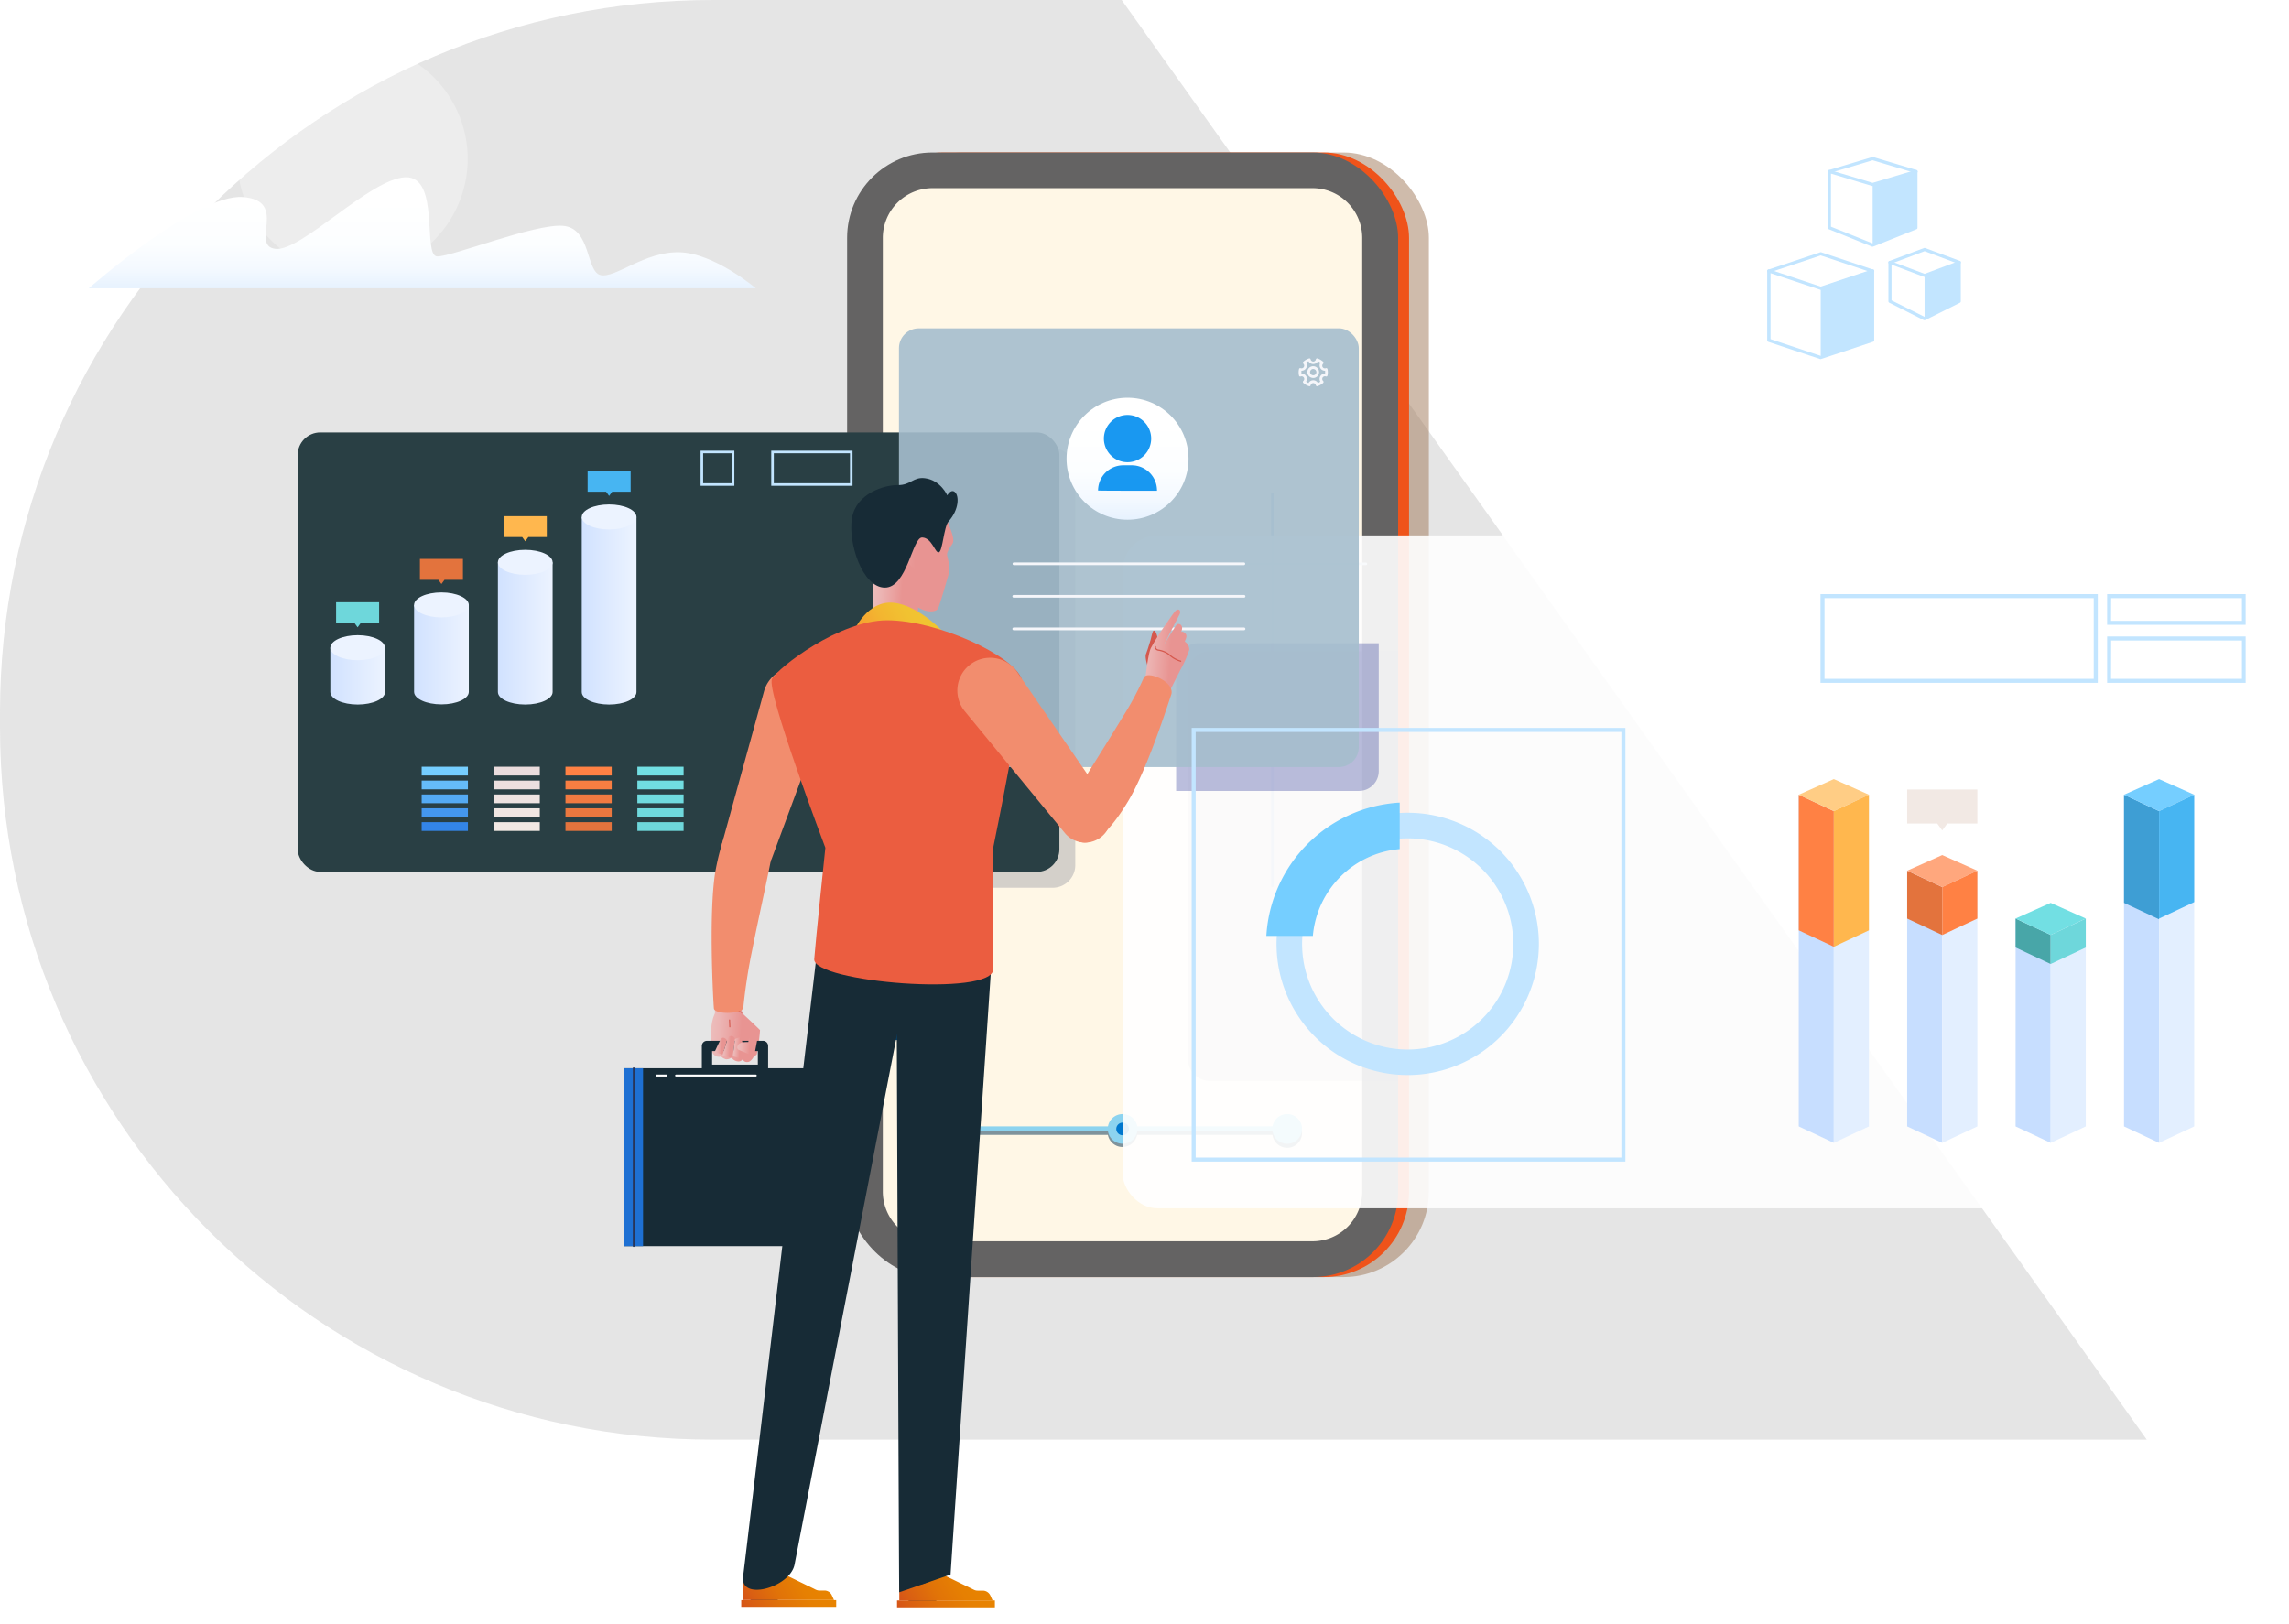 <svg xmlns="http://www.w3.org/2000/svg" xmlns:xlink="http://www.w3.org/1999/xlink" viewBox="0 0 616.68 437.64"><defs><style>.cls-1{mask:url(#mask);filter:url(#luminosity-noclip-5);}.cls-2,.cls-4,.cls-6,.cls-8{mix-blend-mode:multiply;}.cls-2{fill:url(#linear-gradient);}.cls-3{mask:url(#mask-2);filter:url(#luminosity-noclip-6);}.cls-4{fill:url(#linear-gradient-2);}.cls-5{mask:url(#mask-3);filter:url(#luminosity-noclip-7);}.cls-6{fill:url(#linear-gradient-3);}.cls-7{mask:url(#mask-4);filter:url(#luminosity-noclip-8);}.cls-8{fill:url(#linear-gradient-4);}.cls-9{fill:#a8a8a7;}.cls-31,.cls-36,.cls-9{opacity:0.3;}.cls-10{fill:#c2e5ff;}.cls-11{fill:#a07958;}.cls-11,.cls-21{opacity:0.5;}.cls-12{fill:#ef531a;}.cls-13{fill:#646363;}.cls-14{fill:#fff7e6;}.cls-15{mask:url(#mask-5);}.cls-16{fill:url(#linear-gradient-5);}.cls-17{mask:url(#mask-6);}.cls-18{fill:url(#linear-gradient-6);}.cls-19{mask:url(#mask-7);}.cls-20{fill:url(#linear-gradient-7);}.cls-21{fill:#003052;}.cls-22{fill:#8cd3ef;}.cls-23{fill:#283558;}.cls-24{fill:#0077cd;}.cls-25,.cls-29,.cls-36{fill:#fff;}.cls-26{fill:#bccfe3;}.cls-27{fill:#80a0d1;}.cls-28{fill:#2a335c;opacity:0.2;}.cls-29,.cls-32,.cls-34{opacity:0.9;}.cls-30{fill:#293f44;}.cls-31{fill:#1c298f;}.cls-32{fill:#a5becd;}.cls-33{fill:url(#linear-gradient-8);}.cls-34{fill:#008df0;}.cls-35{fill:#f5f6fa;}.cls-37{fill:url(#linear-gradient-9);}.cls-38{mask:url(#mask-8);}.cls-39{opacity:0.21;fill:url(#linear-gradient-10);}.cls-40{fill:#c7deff;}.cls-41{fill:#e3efff;}.cls-42{fill:#ff8144;}.cls-43{fill:#ffcd85;}.cls-44{fill:#ffb74e;}.cls-45{fill:#e3733d;}.cls-46{fill:#ffa77d;}.cls-47{fill:#48a6a8;}.cls-48{fill:#72dfe3;}.cls-49{fill:#6ed7db;}.cls-50{fill:#3e9ed4;}.cls-51{fill:#75ceff;}.cls-52{fill:#47b5f2;}.cls-53{fill:#f2e9e4;}.cls-54{fill:url(#linear-gradient-11);}.cls-55{fill:#ecf3ff;}.cls-56{fill:url(#linear-gradient-12);}.cls-57{fill:url(#linear-gradient-13);}.cls-58{fill:url(#linear-gradient-14);}.cls-59{fill:#65bcf9;}.cls-60{fill:#54aaf3;}.cls-61{fill:#4497ee;}.cls-62{fill:#3385e8;}.cls-63{fill:#eadcdd;}.cls-64{fill:#ecdfdf;}.cls-65{fill:#eee3e1;}.cls-66{fill:#f0e6e2;}.cls-67{fill:#f87e42;}.cls-68{fill:#f17a41;}.cls-69{fill:#ea773f;}.cls-70{fill:#71dde1;}.cls-71{fill:#70dbdf;}.cls-72{fill:#6fd9dd;}.cls-73{fill:url(#linear-gradient-15);}.cls-74{fill:#172b36;}.cls-75{fill:#1e70d3;}.cls-76{fill:#d5584d;}.cls-77{fill:url(#linear-gradient-16);}.cls-78{fill:url(#linear-gradient-17);}.cls-79{fill:url(#linear-gradient-18);}.cls-80{fill:url(#linear-gradient-19);}.cls-81{fill:url(#linear-gradient-20);}.cls-82{fill:url(#linear-gradient-21);}.cls-83{fill:url(#linear-gradient-22);}.cls-84{fill:#242c4f;}.cls-85{fill:url(#linear-gradient-23);}.cls-86{fill:url(#linear-gradient-24);}.cls-87{fill:url(#linear-gradient-25);}.cls-88{fill:url(#linear-gradient-26);}.cls-89{fill:#004a80;}.cls-90{fill:url(#linear-gradient-27);}.cls-91{fill:#f28d6e;}.cls-92{fill:#eb5d40;}.cls-93{filter:url(#luminosity-noclip-4);}.cls-94{filter:url(#luminosity-noclip-3);}.cls-95{filter:url(#luminosity-noclip-2);}.cls-96{filter:url(#luminosity-noclip);}</style><filter id="luminosity-noclip" x="228.22" y="-8512.41" width="148.45" height="32766" filterUnits="userSpaceOnUse" color-interpolation-filters="sRGB"><feFlood flood-color="#fff" result="bg"/><feBlend in="SourceGraphic" in2="bg"/></filter><mask id="mask" x="228.22" y="-8512.41" width="148.45" height="32766" maskUnits="userSpaceOnUse"><g class="cls-96"/></mask><linearGradient id="linear-gradient" x1="302.44" y1="41.93" x2="302.44" y2="66.6" gradientUnits="userSpaceOnUse"><stop offset="0" stop-color="#999"/><stop offset="1"/></linearGradient><filter id="luminosity-noclip-2" x="298.52" y="-8512.41" width="68.52" height="32766" filterUnits="userSpaceOnUse" color-interpolation-filters="sRGB"><feFlood flood-color="#fff" result="bg"/><feBlend in="SourceGraphic" in2="bg"/></filter><mask id="mask-2" x="298.52" y="-8512.41" width="68.52" height="32766" maskUnits="userSpaceOnUse"><g class="cls-95"/></mask><linearGradient id="linear-gradient-2" x1="332.78" y1="54.63" x2="332.78" y2="169.7" gradientUnits="userSpaceOnUse"><stop offset="0" stop-color="#666"/><stop offset="1"/></linearGradient><filter id="luminosity-noclip-3" x="237.84" y="-8512.41" width="91.64" height="32766" filterUnits="userSpaceOnUse" color-interpolation-filters="sRGB"><feFlood flood-color="#fff" result="bg"/><feBlend in="SourceGraphic" in2="bg"/></filter><mask id="mask-3" x="237.84" y="-8512.41" width="91.64" height="32766" maskUnits="userSpaceOnUse"><g class="cls-94"/></mask><linearGradient id="linear-gradient-3" x1="283.66" y1="189.57" x2="283.66" y2="343.48" xlink:href="#linear-gradient-2"/><filter id="luminosity-noclip-4" x="167.83" y="-8512.41" width="143.23" height="32766" filterUnits="userSpaceOnUse" color-interpolation-filters="sRGB"><feFlood flood-color="#fff" result="bg"/><feBlend in="SourceGraphic" in2="bg"/></filter><mask id="mask-4" x="167.83" y="-8512.41" width="143.23" height="32766" maskUnits="userSpaceOnUse"><g class="cls-93"/></mask><linearGradient id="linear-gradient-4" x1="167.83" y1="433.4" x2="311.07" y2="433.4" gradientUnits="userSpaceOnUse"><stop offset="0" stop-color="#999"/><stop offset="1" stop-color="gray"/></linearGradient><filter id="luminosity-noclip-5" x="228.22" y="41.09" width="148.45" height="24.07" filterUnits="userSpaceOnUse" color-interpolation-filters="sRGB"><feFlood flood-color="#fff" result="bg"/><feBlend in="SourceGraphic" in2="bg"/></filter><mask id="mask-5" x="228.22" y="41.09" width="148.45" height="24.07" maskUnits="userSpaceOnUse"><g class="cls-1"><path class="cls-2" d="M353.66,41.09H251.22a23,23,0,0,0-23,23v1.07a23,23,0,0,1,23-23H353.66a23,23,0,0,1,23,23V64.09A23,23,0,0,0,353.66,41.09Z"/></g></mask><linearGradient id="linear-gradient-5" x1="302.44" y1="41.93" x2="302.44" y2="66.6" gradientUnits="userSpaceOnUse"><stop offset="0" stop-color="#fff"/><stop offset="1" stop-color="#72a2d5"/></linearGradient><filter id="luminosity-noclip-6" x="298.52" y="50.7" width="68.52" height="112.28" filterUnits="userSpaceOnUse" color-interpolation-filters="sRGB"><feFlood flood-color="#fff" result="bg"/><feBlend in="SourceGraphic" in2="bg"/></filter><mask id="mask-6" x="298.52" y="50.7" width="68.52" height="112.28" maskUnits="userSpaceOnUse"><g class="cls-3"><path class="cls-4" d="M367,64.09V163L298.52,50.7h55.14A13.4,13.4,0,0,1,367,64.09Z"/></g></mask><linearGradient id="linear-gradient-6" x1="332.78" y1="54.63" x2="332.78" y2="169.7" gradientUnits="userSpaceOnUse"><stop offset="0" stop-color="#fff"/><stop offset="1" stop-color="#0077cd"/></linearGradient><filter id="luminosity-noclip-7" x="237.84" y="184.31" width="91.64" height="150.18" filterUnits="userSpaceOnUse" color-interpolation-filters="sRGB"><feFlood flood-color="#fff" result="bg"/><feBlend in="SourceGraphic" in2="bg"/></filter><mask id="mask-7" x="237.84" y="184.31" width="91.64" height="150.18" maskUnits="userSpaceOnUse"><g class="cls-5"><path class="cls-6" d="M251.22,334.49h78.26L237.84,184.31v136.8A13.39,13.39,0,0,0,251.22,334.49Z"/></g></mask><linearGradient id="linear-gradient-7" x1="283.66" y1="189.57" x2="283.66" y2="343.48" xlink:href="#linear-gradient-6"/><linearGradient id="linear-gradient-8" x1="303.77" y1="114.2" x2="303.77" y2="150.03" gradientUnits="userSpaceOnUse"><stop offset="0" stop-color="#fff"/><stop offset="0.35" stop-color="#fcfeff"/><stop offset="0.56" stop-color="#f4f9ff"/><stop offset="0.74" stop-color="#e5f1fe"/><stop offset="0.9" stop-color="#d1e5fd"/><stop offset="0.99" stop-color="#c2ddfd"/></linearGradient><linearGradient id="linear-gradient-9" x1="113.77" y1="54.16" x2="113.77" y2="86.79" xlink:href="#linear-gradient-8"/><filter id="luminosity-noclip-8" x="167.83" y="429.15" width="143.23" height="8.5" filterUnits="userSpaceOnUse" color-interpolation-filters="sRGB"><feFlood flood-color="#fff" result="bg"/><feBlend in="SourceGraphic" in2="bg"/></filter><mask id="mask-8" x="167.83" y="429.15" width="143.23" height="8.5" maskUnits="userSpaceOnUse"><g class="cls-7"><ellipse class="cls-8" cx="239.45" cy="433.4" rx="71.62" ry="4.25"/></g></mask><linearGradient id="linear-gradient-10" x1="167.83" y1="433.4" x2="311.07" y2="433.4" gradientUnits="userSpaceOnUse"><stop offset="0" stop-color="#cddbfe"/><stop offset="1" stop-color="#8cd3ef"/></linearGradient><linearGradient id="linear-gradient-11" x1="156.73" y1="164.57" x2="171.47" y2="164.57" gradientUnits="userSpaceOnUse"><stop offset="0" stop-color="#d1e2ff"/><stop offset="1" stop-color="#ecf3ff"/></linearGradient><linearGradient id="linear-gradient-12" x1="134.14" y1="170.68" x2="148.88" y2="170.68" xlink:href="#linear-gradient-11"/><linearGradient id="linear-gradient-13" x1="111.56" y1="176.44" x2="126.3" y2="176.44" xlink:href="#linear-gradient-11"/><linearGradient id="linear-gradient-14" x1="88.97" y1="182.18" x2="103.71" y2="182.18" xlink:href="#linear-gradient-11"/><linearGradient id="linear-gradient-15" x1="199.85" y1="275.73" x2="186.68" y2="274.89" gradientUnits="userSpaceOnUse"><stop offset="0" stop-color="#e89492"/><stop offset="0.07" stop-color="#e99a98"/><stop offset="0.43" stop-color="#ecb4b3"/><stop offset="0.75" stop-color="#edc4c2"/><stop offset="1" stop-color="#eec9c8"/></linearGradient><linearGradient id="linear-gradient-16" x1="194.54" y1="281.87" x2="191.4" y2="281.67" xlink:href="#linear-gradient-15"/><linearGradient id="linear-gradient-17" x1="196.69" y1="282.09" x2="193.61" y2="281.89" xlink:href="#linear-gradient-15"/><linearGradient id="linear-gradient-18" x1="199.28" y1="282.46" x2="196.5" y2="282.28" xlink:href="#linear-gradient-15"/><linearGradient id="linear-gradient-19" x1="201.99" y1="281.6" x2="196.61" y2="281.25" xlink:href="#linear-gradient-15"/><linearGradient id="linear-gradient-20" x1="246.75" y1="148.79" x2="221.1" y2="147.14" xlink:href="#linear-gradient-15"/><linearGradient id="linear-gradient-21" x1="242.78" y1="163.5" x2="229.79" y2="162.66" xlink:href="#linear-gradient-15"/><linearGradient id="linear-gradient-22" x1="230.3" y1="175.79" x2="250.94" y2="163.77" gradientUnits="userSpaceOnUse"><stop offset="0" stop-color="#fa902f"/><stop offset="0.17" stop-color="#f7a030"/><stop offset="0.45" stop-color="#f3b530"/><stop offset="0.73" stop-color="#f1c231"/><stop offset="1" stop-color="#f0c631"/></linearGradient><linearGradient id="linear-gradient-23" x1="241.5" y1="435.86" x2="263.32" y2="423.15" gradientUnits="userSpaceOnUse"><stop offset="0" stop-color="#d0471e"/><stop offset="0.22" stop-color="#d95e13"/><stop offset="0.49" stop-color="#e17308"/><stop offset="0.75" stop-color="#e68002"/><stop offset="1" stop-color="#e88400"/></linearGradient><linearGradient id="linear-gradient-24" x1="241.8" y1="439.78" x2="265.45" y2="426" xlink:href="#linear-gradient-23"/><linearGradient id="linear-gradient-25" x1="199.54" y1="435.63" x2="220.71" y2="423.3" xlink:href="#linear-gradient-23"/><linearGradient id="linear-gradient-26" x1="199.83" y1="439.44" x2="222.78" y2="426.07" xlink:href="#linear-gradient-23"/><linearGradient id="linear-gradient-27" x1="315.13" y1="178.68" x2="302.03" y2="177.84" xlink:href="#linear-gradient-15"/></defs><g id="Layer_2" data-name="Layer 2"><g id="character"><path class="cls-9" d="M578.36,387.92H192c-106,0-192-86-192-192V192C0,86,86,0,192,0H302.19Z"/><path class="cls-10" d="M504.51,66.46a.4.4,0,0,1-.15,0L492.7,61.76a.42.42,0,0,1-.27-.39V46.21a.43.43,0,0,1,.55-.4l11.53,3.46,11.54-3.46a.43.43,0,0,1,.54.4V61.37a.41.41,0,0,1-.26.39l-11.66,4.67A.41.41,0,0,1,504.51,66.46Zm-11.23-5.38,11.23,4.5,11.24-4.5V46.78l-11.12,3.34a.49.49,0,0,1-.24,0l-11.11-3.34Z"/><path class="cls-10" d="M516.17,46.64l-.12,0-11.54-3.46L493,46.62a.43.43,0,0,1-.53-.28.42.42,0,0,1,.28-.53l11.66-3.5a.49.49,0,0,1,.24,0l11.66,3.5a.42.42,0,0,1-.12.83Z"/><polygon class="cls-10" points="504.51 65.95 504.51 49.63 516.17 46.22 516.17 61.37 504.51 65.95"/><path class="cls-10" d="M518.5,86.27a.43.43,0,0,1-.19,0L509,81.57a.43.43,0,0,1-.24-.38V70.7a.42.42,0,0,1,.19-.35.4.4,0,0,1,.38,0l9.18,3.44,9.18-3.44a.42.42,0,0,1,.39,0,.44.44,0,0,1,.18.35V81.19a.44.44,0,0,1-.23.38l-9.33,4.66A.41.41,0,0,1,518.5,86.27Zm-8.9-5.34,8.9,4.45,8.91-4.45V71.31l-8.76,3.28a.51.51,0,0,1-.3,0l-8.75-3.28Z"/><path class="cls-10" d="M527.83,71.12a.4.4,0,0,1-.15,0l-9.18-3.44-9.18,3.44a.42.42,0,1,1-.29-.79l9.32-3.5a.51.51,0,0,1,.3,0L528,70.3a.41.41,0,0,1,.24.54A.42.42,0,0,1,527.83,71.12Z"/><polygon class="cls-10" points="518.5 85.76 518.5 74.11 527.83 70.7 527.83 81.19 518.5 85.76"/><path class="cls-10" d="M490.52,96.76a.3.3,0,0,1-.13,0l-14-4.66a.43.43,0,0,1-.29-.4V73a.44.44,0,0,1,.18-.35.43.43,0,0,1,.38-.05l13.85,4.62,13.86-4.62a.43.43,0,0,1,.38.05.44.44,0,0,1,.18.35V91.68a.43.43,0,0,1-.29.4l-14,4.66A.34.34,0,0,1,490.52,96.76ZM477,91.38l13.56,4.52,13.57-4.52V73.61l-13.43,4.48a.42.42,0,0,1-.27,0L477,73.61Z"/><path class="cls-10" d="M504.51,73.45l-.13,0-13.86-4.62-13.85,4.62a.44.44,0,0,1-.54-.27.42.42,0,0,1,.27-.53l14-4.67a.42.42,0,0,1,.27,0l14,4.67a.41.41,0,0,1,.26.53A.42.42,0,0,1,504.51,73.45Z"/><polygon class="cls-10" points="490.52 77.6 490.52 96.26 504.51 91.68 504.51 73.03 490.52 77.6"/><rect class="cls-11" x="236.5" y="41.09" width="148.45" height="303.03" rx="23"/><rect class="cls-12" x="231.16" y="41.09" width="148.45" height="303.03" rx="23"/><rect class="cls-13" x="228.22" y="41.09" width="148.45" height="303.03" rx="23"/><path class="cls-14" d="M367,64.09v257a13.39,13.39,0,0,1-13.38,13.38H251.22a13.39,13.39,0,0,1-13.38-13.38v-257A13.4,13.4,0,0,1,251.22,50.7H353.66A13.4,13.4,0,0,1,367,64.09Z"/><g class="cls-15"><path class="cls-16" d="M353.66,41.09H251.22a23,23,0,0,0-23,23v1.07a23,23,0,0,1,23-23H353.66a23,23,0,0,1,23,23V64.09A23,23,0,0,0,353.66,41.09Z"/></g><g class="cls-17"><path class="cls-18" d="M367,64.09V163L298.52,50.7h55.14A13.4,13.4,0,0,1,367,64.09Z"/></g><g class="cls-19"><path class="cls-20" d="M251.22,334.49h78.26L237.84,184.31v136.8A13.39,13.39,0,0,0,251.22,334.49Z"/></g><path class="cls-21" d="M346.78,301.29a4,4,0,0,0-3.93,3.45H306.37a4,4,0,0,0-7.86,0H262a4,4,0,1,0,0,1.07h36.48a4,4,0,0,0,7.86,0h36.48a4,4,0,1,0,3.93-4.52Z"/><path class="cls-22" d="M346.78,304.89H258.1a.69.69,0,1,1,0-1.38h88.68a.69.69,0,0,1,0,1.38Z"/><path class="cls-23" d="M258.1,308.19a4,4,0,1,1,4-4A4,4,0,0,1,258.1,308.19Z"/><path class="cls-22" d="M302.44,308.19a4,4,0,1,1,4-4A4,4,0,0,1,302.44,308.19Z"/><path class="cls-24" d="M302.44,305.9a1.7,1.7,0,1,1,1.7-1.7A1.7,1.7,0,0,1,302.44,305.9Z"/><path class="cls-22" d="M346.78,308.19a4,4,0,1,1,4-4A4,4,0,0,1,346.78,308.19Z"/><path class="cls-25" d="M257.81,306.44a.76.76,0,0,1-.53-.25l-1.47-1.74a.69.69,0,0,1,1.06-.89l.94,1.12,1.75-2a.69.69,0,1,1,1.05.9l-2.28,2.65A.69.69,0,0,1,257.81,306.44Z"/><path class="cls-26" d="M368,152.28H237.42a.35.35,0,0,1-.35-.35.35.35,0,0,1,.35-.34H368a.34.34,0,0,1,.34.34A.35.35,0,0,1,368,152.28Z"/><path class="cls-26" d="M342.8,239.08a.35.35,0,0,1-.35-.35V133.1a.35.35,0,0,1,.35-.35.35.35,0,0,1,.34.35V238.73A.35.35,0,0,1,342.8,239.08Z"/><path class="cls-27" d="M265.55,148.84a3.72,3.72,0,1,1,3.72-3.72A3.73,3.73,0,0,1,265.55,148.84Zm0-6.06a2.34,2.34,0,1,0,2.34,2.34A2.33,2.33,0,0,0,265.55,142.78Z"/><path class="cls-28" d="M376.66,175.48H326a6,6,0,0,0-6,6V285.27a6,6,0,0,0,6,6h50.66Z"/><rect class="cls-29" x="302.44" y="144.27" width="314.24" height="181.32" rx="9.34"/><path class="cls-28" d="M283.59,120.8H228.22V239.21h55.37a6.1,6.1,0,0,0,6.1-6.1V126.89A6.1,6.1,0,0,0,283.59,120.8Z"/><rect class="cls-30" x="80.2" y="116.52" width="205.21" height="118.41" rx="6.1"/><path class="cls-31" d="M322.86,173.33a6,6,0,0,0-6,6v33.79h49.25a5.35,5.35,0,0,0,5.34-5.35V173.33Z"/><rect class="cls-32" x="242.19" y="88.47" width="123.88" height="118.22" rx="5.34"/><circle class="cls-33" cx="303.77" cy="123.61" r="16.43"/><path class="cls-34" d="M310.14,118.17a6.37,6.37,0,1,1-6.37-6.36A6.37,6.37,0,0,1,310.14,118.17Zm1.57,14a6.79,6.79,0,0,0-6.79-6.79h-2.29a6.79,6.79,0,0,0-6.8,6.79c0,.07,15.88.07,15.88.07Z"/><path class="cls-35" d="M335.16,152.28H273.11a.37.37,0,0,1,0-.73h62.05a.37.37,0,0,1,0,.73Z"/><path class="cls-35" d="M335.16,161.05H273.11a.36.36,0,0,1-.36-.36.37.37,0,0,1,.36-.37h62.05a.37.37,0,0,1,.36.37A.36.36,0,0,1,335.16,161.05Z"/><path class="cls-35" d="M335.16,169.82H273.11a.36.36,0,0,1-.36-.36.37.37,0,0,1,.36-.37h62.05a.37.37,0,0,1,.36.37A.36.36,0,0,1,335.16,169.82Z"/><path class="cls-35" d="M352.74,104.05l-.11,0a3.88,3.88,0,0,1-1.49-.87.36.36,0,0,1,0-.54.72.72,0,0,0,.14-.89.72.72,0,0,0-.84-.32.39.39,0,0,1-.3,0,.35.35,0,0,1-.17-.24,3.79,3.79,0,0,1,0-1.73.35.35,0,0,1,.17-.24.37.37,0,0,1,.29,0,.72.72,0,0,0,.71-1.21.36.36,0,0,1,0-.54,3.88,3.88,0,0,1,1.49-.87.39.39,0,0,1,.3,0,.41.41,0,0,1,.17.24.73.73,0,0,0,.7.58.72.72,0,0,0,.7-.58.43.43,0,0,1,.18-.24.36.36,0,0,1,.29,0,4,4,0,0,1,1.5.87.39.39,0,0,1,.11.27.36.36,0,0,1-.12.27.72.72,0,0,0-.14.89.72.72,0,0,0,.85.32.37.37,0,0,1,.29,0,.35.35,0,0,1,.17.24,3.79,3.79,0,0,1,0,1.73.35.35,0,0,1-.17.24.37.37,0,0,1-.29,0,.72.72,0,0,0-.85.32.72.72,0,0,0,.14.89.36.36,0,0,1,.12.27.39.39,0,0,1-.11.27,4,4,0,0,1-1.5.87.36.36,0,0,1-.29,0,.43.43,0,0,1-.18-.24.72.72,0,0,0-.7-.58.73.73,0,0,0-.7.58.36.36,0,0,1-.36.29Zm-.85-1.21a2.77,2.77,0,0,0,.64.38,1.44,1.44,0,0,1,2.54,0,3.18,3.18,0,0,0,.64-.38,1.43,1.43,0,0,1,0-1.47,1.48,1.48,0,0,1,1.29-.72,2.4,2.4,0,0,0,0-.37,2.43,2.43,0,0,0,0-.38,1.41,1.41,0,0,1-1.29-.72,1.43,1.43,0,0,1,0-1.47,2.77,2.77,0,0,0-.64-.38,1.44,1.44,0,0,1-2.54,0,2.77,2.77,0,0,0-.64.38,1.44,1.44,0,0,1-1.27,2.19,2.43,2.43,0,0,0,0,.38,2.4,2.4,0,0,0,0,.37,1.49,1.49,0,0,1,1.29.72A1.43,1.43,0,0,1,351.89,102.84Zm1.91-1a1.58,1.58,0,1,1,1.57-1.57A1.57,1.57,0,0,1,353.8,101.85Zm0-2.42a.85.85,0,1,0,.85.85A.85.85,0,0,0,353.8,99.43Z"/><circle class="cls-36" cx="94.98" cy="42.8" r="31.03" transform="translate(20.8 115.96) rotate(-68.86)"/><path class="cls-37" d="M23.91,77.69s29-25.48,41.46-24.59,1.89,13.08,8.81,13.95,25.58-19,35.06-19.29,4.45,21.34,8.59,21.34,26.08-8.81,33.78-8.26,6.2,12.4,10.21,13.29,11.81-6.4,21.24-6.16,20.57,9.72,20.57,9.72Z"/><g class="cls-38"><ellipse class="cls-39" cx="239.45" cy="433.4" rx="71.62" ry="4.25"/></g><polygon class="cls-40" points="484.6 214.15 494.05 218.57 494.05 307.95 484.6 303.52 484.6 214.15"/><polygon class="cls-41" points="503.51 214.15 494.05 218.57 494.05 307.95 503.51 303.52 503.51 214.15"/><polygon class="cls-42" points="484.6 214.15 494.05 218.57 494.05 255.11 484.6 250.68 484.6 214.15"/><polygon class="cls-43" points="494.05 209.93 484.6 214.14 494.05 218.57 503.51 214.14 494.05 209.93"/><polygon class="cls-44" points="503.51 214.15 494.05 218.57 494.05 255.11 503.51 250.68 503.51 214.15"/><polygon class="cls-40" points="513.81 234.62 513.81 274.66 513.81 303.52 523.26 307.95 523.26 274.66 523.26 239.04 513.81 234.62"/><polygon class="cls-41" points="523.26 239.04 523.26 274.66 523.26 307.95 532.72 303.52 532.72 274.66 532.72 234.62 523.26 239.04"/><polygon class="cls-45" points="513.81 234.62 513.81 247.51 523.26 251.94 523.26 239.04 513.81 234.62"/><polygon class="cls-46" points="523.26 230.4 513.81 234.61 523.26 239.04 532.72 234.61 523.26 230.4"/><polygon class="cls-42" points="523.26 239.04 523.26 251.94 532.72 247.51 532.72 234.62 523.26 239.04"/><polygon class="cls-40" points="543.02 247.51 543.02 271.08 543.02 281.31 543.02 303.52 552.47 307.95 552.47 281.31 552.47 271.08 552.47 251.93 543.02 247.51"/><polygon class="cls-41" points="552.47 251.93 552.47 271.08 552.47 281.31 552.47 307.95 561.93 303.52 561.93 281.31 561.93 271.08 561.93 247.51 552.47 251.93"/><polygon class="cls-47" points="543.02 247.51 552.47 251.93 552.47 259.75 543.02 255.31 543.02 247.51"/><polygon class="cls-48" points="552.47 243.28 543.02 247.5 552.47 251.93 561.93 247.5 552.47 243.28"/><polygon class="cls-49" points="561.93 247.51 552.47 251.93 552.47 259.75 561.93 255.31 561.93 247.51"/><polygon class="cls-40" points="572.23 214.15 581.68 218.57 581.68 307.95 572.23 303.52 572.23 214.15"/><polygon class="cls-41" points="591.14 214.15 581.68 218.57 581.68 307.95 591.14 303.52 591.14 214.15"/><polygon class="cls-50" points="572.23 214.15 581.68 218.57 581.68 247.71 572.23 243.28 572.23 214.15"/><polygon class="cls-51" points="581.68 209.93 572.23 214.14 581.68 218.57 591.14 214.14 581.68 209.93"/><polygon class="cls-52" points="591.14 214.15 581.68 218.57 581.68 247.51 591.14 243.07 591.14 214.15"/><polygon class="cls-53" points="532.72 212.73 513.81 212.73 513.81 221.91 521.92 221.91 523.26 223.76 524.61 221.91 532.72 221.91 532.72 212.73"/><path class="cls-54" d="M156.73,139.3v47.17c0,1.86,3.3,3.37,7.37,3.37s7.37-1.51,7.37-3.37V139.3Z"/><path class="cls-55" d="M171.47,139.3c0,1.86-3.3,3.37-7.37,3.37s-7.37-1.51-7.37-3.37,3.3-3.37,7.37-3.37S171.47,137.44,171.47,139.3Z"/><path class="cls-56" d="M134.14,151.52v34.95c0,1.86,3.3,3.37,7.37,3.37s7.37-1.51,7.37-3.37V151.52Z"/><path class="cls-55" d="M148.88,151.52c0,1.86-3.3,3.37-7.37,3.37s-7.37-1.51-7.37-3.37,3.3-3.37,7.37-3.37S148.88,149.66,148.88,151.52Z"/><path class="cls-57" d="M111.56,163v23.43c0,1.86,3.3,3.37,7.37,3.37s7.37-1.51,7.37-3.37V163Z"/><path class="cls-55" d="M126.3,163c0,1.86-3.3,3.37-7.37,3.37s-7.37-1.51-7.37-3.37,3.3-3.37,7.37-3.37S126.3,161.18,126.3,163Z"/><path class="cls-58" d="M89,174.53v11.94c0,1.86,3.3,3.37,7.37,3.37s7.37-1.51,7.37-3.37V174.53Z"/><path class="cls-55" d="M103.71,174.53c0,1.86-3.3,3.37-7.37,3.37S89,176.39,89,174.53s3.3-3.37,7.37-3.37S103.71,172.67,103.71,174.53Z"/><polygon class="cls-49" points="102.14 162.27 90.55 162.27 90.55 167.9 95.52 167.9 96.34 169.04 97.17 167.9 102.14 167.9 102.14 162.27"/><polygon class="cls-45" points="124.72 150.61 113.13 150.61 113.13 156.24 118.1 156.24 118.93 157.37 119.75 156.24 124.72 156.24 124.72 150.61"/><polygon class="cls-44" points="147.31 139.09 135.72 139.09 135.72 144.72 140.69 144.72 141.51 145.85 142.34 144.72 147.31 144.72 147.31 139.09"/><polygon class="cls-52" points="169.9 126.87 158.31 126.87 158.31 132.49 163.28 132.49 164.1 133.63 164.93 132.49 169.9 132.49 169.9 126.87"/><rect class="cls-51" x="113.6" y="206.6" width="12.46" height="2.36"/><rect class="cls-59" x="113.6" y="210.33" width="12.46" height="2.36"/><rect class="cls-60" x="113.6" y="214.07" width="12.46" height="2.36"/><rect class="cls-61" x="113.6" y="217.8" width="12.46" height="2.36"/><rect class="cls-62" x="113.6" y="221.54" width="12.46" height="2.36"/><rect class="cls-63" x="132.97" y="206.6" width="12.46" height="2.36"/><rect class="cls-64" x="132.97" y="210.33" width="12.46" height="2.36"/><rect class="cls-65" x="132.97" y="214.07" width="12.46" height="2.36"/><rect class="cls-66" x="132.97" y="217.8" width="12.46" height="2.36"/><rect class="cls-53" x="132.97" y="221.54" width="12.46" height="2.36"/><rect class="cls-42" x="152.34" y="206.6" width="12.46" height="2.36"/><rect class="cls-67" x="152.34" y="210.33" width="12.46" height="2.36"/><rect class="cls-68" x="152.34" y="214.07" width="12.46" height="2.36"/><rect class="cls-69" x="152.34" y="217.8" width="12.46" height="2.36"/><rect class="cls-45" x="152.34" y="221.54" width="12.46" height="2.36"/><rect class="cls-48" x="171.71" y="206.6" width="12.46" height="2.36"/><rect class="cls-70" x="171.71" y="210.33" width="12.46" height="2.36"/><rect class="cls-71" x="171.71" y="214.07" width="12.46" height="2.36"/><rect class="cls-72" x="171.71" y="217.8" width="12.46" height="2.36"/><rect class="cls-49" x="171.71" y="221.54" width="12.46" height="2.36"/><path class="cls-10" d="M437.9,313H321.05V196.14H437.9Zm-115.77-1.08H436.81V197.23H322.13Z"/><path class="cls-10" d="M565.16,184h-74.7V160.09h74.7Zm-73.62-1.08h72.53V161.17H491.54Z"/><path class="cls-10" d="M605,168.37H567.68v-8.28H605Zm-36.26-1.08H604v-6.12H568.77Z"/><path class="cls-10" d="M605,184H567.68v-12.5H605Zm-36.26-1.08H604V172.59H568.77Z"/><path class="cls-10" d="M229.68,130.9h-21.9v-9.45h21.9Zm-21.21-.69H229v-8.07H208.47Z"/><path class="cls-10" d="M197.84,130.9h-9.1v-9.45h9.1Zm-8.41-.69h7.72v-8.07h-7.72Z"/><path class="cls-10" d="M379.25,289.68a35.34,35.34,0,1,1,35.34-35.34A35.38,35.38,0,0,1,379.25,289.68Zm0-63.78a28.45,28.45,0,1,0,28.45,28.44A28.48,28.48,0,0,0,379.25,225.9Z"/><path class="cls-51" d="M341.17,252.18a38.2,38.2,0,0,1,35.92-35.92v12.53a25.69,25.69,0,0,0-23.39,23.39Z"/><path class="cls-73" d="M192.61,266.05l0,7a10.79,10.79,0,0,0-.92,3.34c-.35,2.31-.21,6,.25,7.18a1.88,1.88,0,0,0,2.3,1.1,3.2,3.2,0,0,0,1.35.76,2.59,2.59,0,0,0,1.5-.43,2.4,2.4,0,0,0,1.64,1,1.37,1.37,0,0,0,1.36-.57,1.22,1.22,0,0,0,1.27.74c1.06,0,1.8-1.63,1.8-1.63a1.35,1.35,0,0,0,.72-.44,56.21,56.21,0,0,0,.88-6.52c-.1-.21-4.89-4.65-4.89-4.65l-.06-7.43Z"/><path class="cls-74" d="M205.55,289.63H190.46a1.38,1.38,0,0,1-1.38-1.38v-6.42a1.38,1.38,0,0,1,1.38-1.38h15.09a1.38,1.38,0,0,1,1.39,1.38v6.42A1.38,1.38,0,0,1,205.55,289.63Zm-13.7-2.76h12.32v-3.66H191.85Z"/><rect class="cls-74" x="168.19" y="287.85" width="59.94" height="47.93"/><rect class="cls-75" x="168.19" y="287.85" width="5.05" height="47.93"/><path class="cls-23" d="M170.72,336a.23.23,0,0,1-.23-.23V287.85a.23.23,0,1,1,.46,0v47.93A.23.23,0,0,1,170.72,336Z"/><path class="cls-76" d="M196.62,276.84a.14.14,0,0,1-.14-.14l-.07-1.86a.15.15,0,0,1,.14-.15.15.15,0,0,1,.15.14l.07,1.86a.15.15,0,0,1-.14.15Z"/><path class="cls-77" d="M192.49,283.54s1.5-3.33,1.8-3.68c.53-.62,1.44.08,1.55.54l-1.11,3.75Z"/><path class="cls-78" d="M194.63,284.53a49.24,49.24,0,0,1,1.59-5A1,1,0,0,1,198,280c0,.52-.65,5.05-.65,5.05Z"/><path class="cls-79" d="M200.12,285.37c.44-3.17-.16-5.19-.54-5.62S198,280,198,280l-.59,4.61Z"/><path class="cls-80" d="M204.23,279s-2.35-.46-2.63,1.78c0,0-1.92-.13-2.55.54s-.49,1.35-.07,1.57c0,0,3.82,1.6,4.21,1.64Z"/><path class="cls-25" d="M179.54,290.07h-2.6a.26.26,0,0,1-.27-.26.27.27,0,0,1,.27-.26h2.6a.26.26,0,0,1,.26.26A.26.26,0,0,1,179.54,290.07Z"/><path class="cls-25" d="M203.61,290.07H182.14a.26.26,0,0,1-.27-.26.27.27,0,0,1,.27-.26h21.47a.26.26,0,0,1,.26.26A.25.25,0,0,1,203.61,290.07Z"/><path class="cls-81" d="M248.73,164.36c-3.66-1.4-13.35-8.64-15.47-13.35s-3.12-10.52,0-13.82,9.69-5.58,14.94-3.47,6.66,5.56,7.28,7.28,1.89,4.37,1.1,5.56-1.59,2.29-1.41,3.09.88,3.3.44,4.94-2.47,8.51-2.87,9.35S250.54,165.05,248.73,164.36Z"/><rect class="cls-82" x="235.2" y="150.59" width="12.14" height="25.63" rx="6.01"/><path class="cls-74" d="M255.55,140.51c-1.28,1.44-1.59,8.07-2.62,8.32s-1.82-3.93-4.49-4-4,13.51-10.05,13.51-10-12.12-8.85-18.78,8.8-8.9,12.32-8.85,4.13-2.26,7.35-1.85c4.22.54,6,4.62,6,4.62s.94-1.77,2-.93C258.48,133.57,258.38,137.34,255.55,140.51Z"/><path class="cls-83" d="M230.13,169.87s3.55-8.14,10.56-7.46,13.93,8.37,13.93,8.37Z"/><path class="cls-84" d="M242.59,253.07,211.26,428a5.48,5.48,0,0,1-10.82-1.72l24.4-176a9,9,0,1,1,17.8,2.47C242.63,252.82,242.6,253,242.59,253.07Z"/><path class="cls-84" d="M263.52,254.47l-9.51,173a5.48,5.48,0,0,1-11-.38l2.51-173.26a9,9,0,1,1,18,.26C263.53,254.22,263.53,254.36,263.52,254.47Z"/><path class="cls-85" d="M242.28,424.93v6.31h25.13l-.59-1.3a2.24,2.24,0,0,0-2.05-1.33h-1.36a2.27,2.27,0,0,1-1-.22l-9.73-4.75s-2.09,3.59-5.88,3.36S242.28,424.93,242.28,424.93Z"/><rect class="cls-86" x="241.67" y="431.24" width="26.36" height="1.86"/><path class="cls-87" d="M200.29,425v6.13h24.39l-.57-1.27a2.18,2.18,0,0,0-2-1.28H220.8a2.29,2.29,0,0,1-1-.22l-9.44-4.61s-2,3.48-5.71,3.26S200.29,425,200.29,425Z"/><rect class="cls-88" x="199.7" y="431.16" width="25.58" height="1.81"/><circle class="cls-89" cx="243.28" cy="257.25" r="23.06"/><path class="cls-25" d="M233.71,251.66,206.78,419.81Z"/><path class="cls-74" d="M234.58,238.35c-6.88-.45-12.82,4.86-13.71,11.7,0,0-19.78,167.94-20.67,174.72s12.66,3,13.86-3.19L246.5,253.71c0-.24.09-.52.12-.76A13,13,0,0,0,234.58,238.35Z"/><path class="cls-76" d="M199.9,273a.13.13,0,0,1-.1,0,3.89,3.89,0,0,0-3-.67.15.15,0,0,1-.17-.12.14.14,0,0,1,.12-.17,4.13,4.13,0,0,1,3.2.75.13.13,0,0,1,0,.2A.1.1,0,0,1,199.9,273Z"/><path class="cls-76" d="M312,172.63s-.37-2.74-1.15-2.7c-.35,0-.51,1.2-.87,2.51-.45,1.62-1.1,3.46-1.26,3.86-.29.72.37,3.2.6,3.58S312,172.63,312,172.63Z"/><path class="cls-90" d="M306.24,190.94l2.21-7s.77-7.65,1.61-9.32a65.89,65.89,0,0,1,3.51-5.68c.5-.69,2-2.94,2.94-4.13s1.84-.28,1.25.8c-.33.61-4.18,8.14-4.18,8.14s3.15-5.16,3.44-5.45c.46-.46,1.85,0,1.34,1.58l-2.48,5.07,2.24-4.58c.24-.49,1.79.21,1.47,1.41-.17.65-1.83,4.59-1.83,4.59s1.12-3.54,1.43-3.51a2.72,2.72,0,0,1,1.22,2.19,29.42,29.42,0,0,1-2.27,5.21c-.76,1.47-4.39,8.72-4.39,8.72l-1.17,4.09Z"/><path class="cls-76" d="M318.09,178.32a7.61,7.61,0,0,1-3.29-1.89,6.38,6.38,0,0,0-2.77-1.1,1.2,1.2,0,0,1-.79-.49.89.89,0,0,1-.1-.62.16.16,0,0,1,.31.08.52.52,0,0,0,.07.38.89.89,0,0,0,.56.34,6.46,6.46,0,0,1,2.94,1.19,7.55,7.55,0,0,0,3.1,1.8.16.16,0,0,1,.13.18A.15.15,0,0,1,318.09,178.32Z"/><path class="cls-91" d="M289.77,226.29c2.91,1.8,7.27,1.07,14.16-10.4,5.29-8.81,11-27,11.57-28.57,1.33-3.55-6.38-6.69-7.3-4.81a83.1,83.1,0,0,1-5.89,10.92c-5.65,9.38-12.59,20-13.56,22.34C286.48,221.16,287.33,224.77,289.77,226.29Z"/><path class="cls-91" d="M203.34,218.35c-3.57-.76-7.69,1.55-10.45,15.58-2.12,10.77-.73,36.05-.56,37.78s7.74,1.59,7.93-.24a148.61,148.61,0,0,1,2.4-15.55c2.28-11.47,5.38-24.72,5.52-27.38C208.51,222.31,206.35,219,203.34,218.35Z"/><path class="cls-91" d="M207.89,231.43l14.68-39.64a8.82,8.82,0,0,0-13.32-10.35,8.73,8.73,0,0,0-3.42,4.86c-4.69,17-7.54,27.33-11.26,40.83a7.1,7.1,0,0,0,1,5.9,7,7,0,0,0,12.3-1.6Z"/><path class="cls-74" d="M254.51,241.41a13,13,0,0,0-13,12.88s.68,174.32.75,174.76l13.83-4.77c0-.26,11.3-169,11.3-169,0-.25,0-.54,0-.79A13,13,0,0,0,254.51,241.41Z"/><path class="cls-92" d="M267.61,261.12V228.28s8.72-42.31,7.62-45.36c-2.29-6.34-22.68-15.78-36.24-15.78-12.89,0-29.29,12.72-31,15.78s14.37,45.52,14.37,45.52-2.67,25.43-3,30C218.92,264.65,267.61,268.71,267.61,261.12Z"/><path class="cls-91" d="M298.06,216.06c-7.92-11.53-14-20.35-23.94-34.83A8.82,8.82,0,1,0,260,191.75l26.89,32.73a7.1,7.1,0,0,0,5.41,2.56,7,7,0,0,0,5.77-11Z"/></g></g></svg>